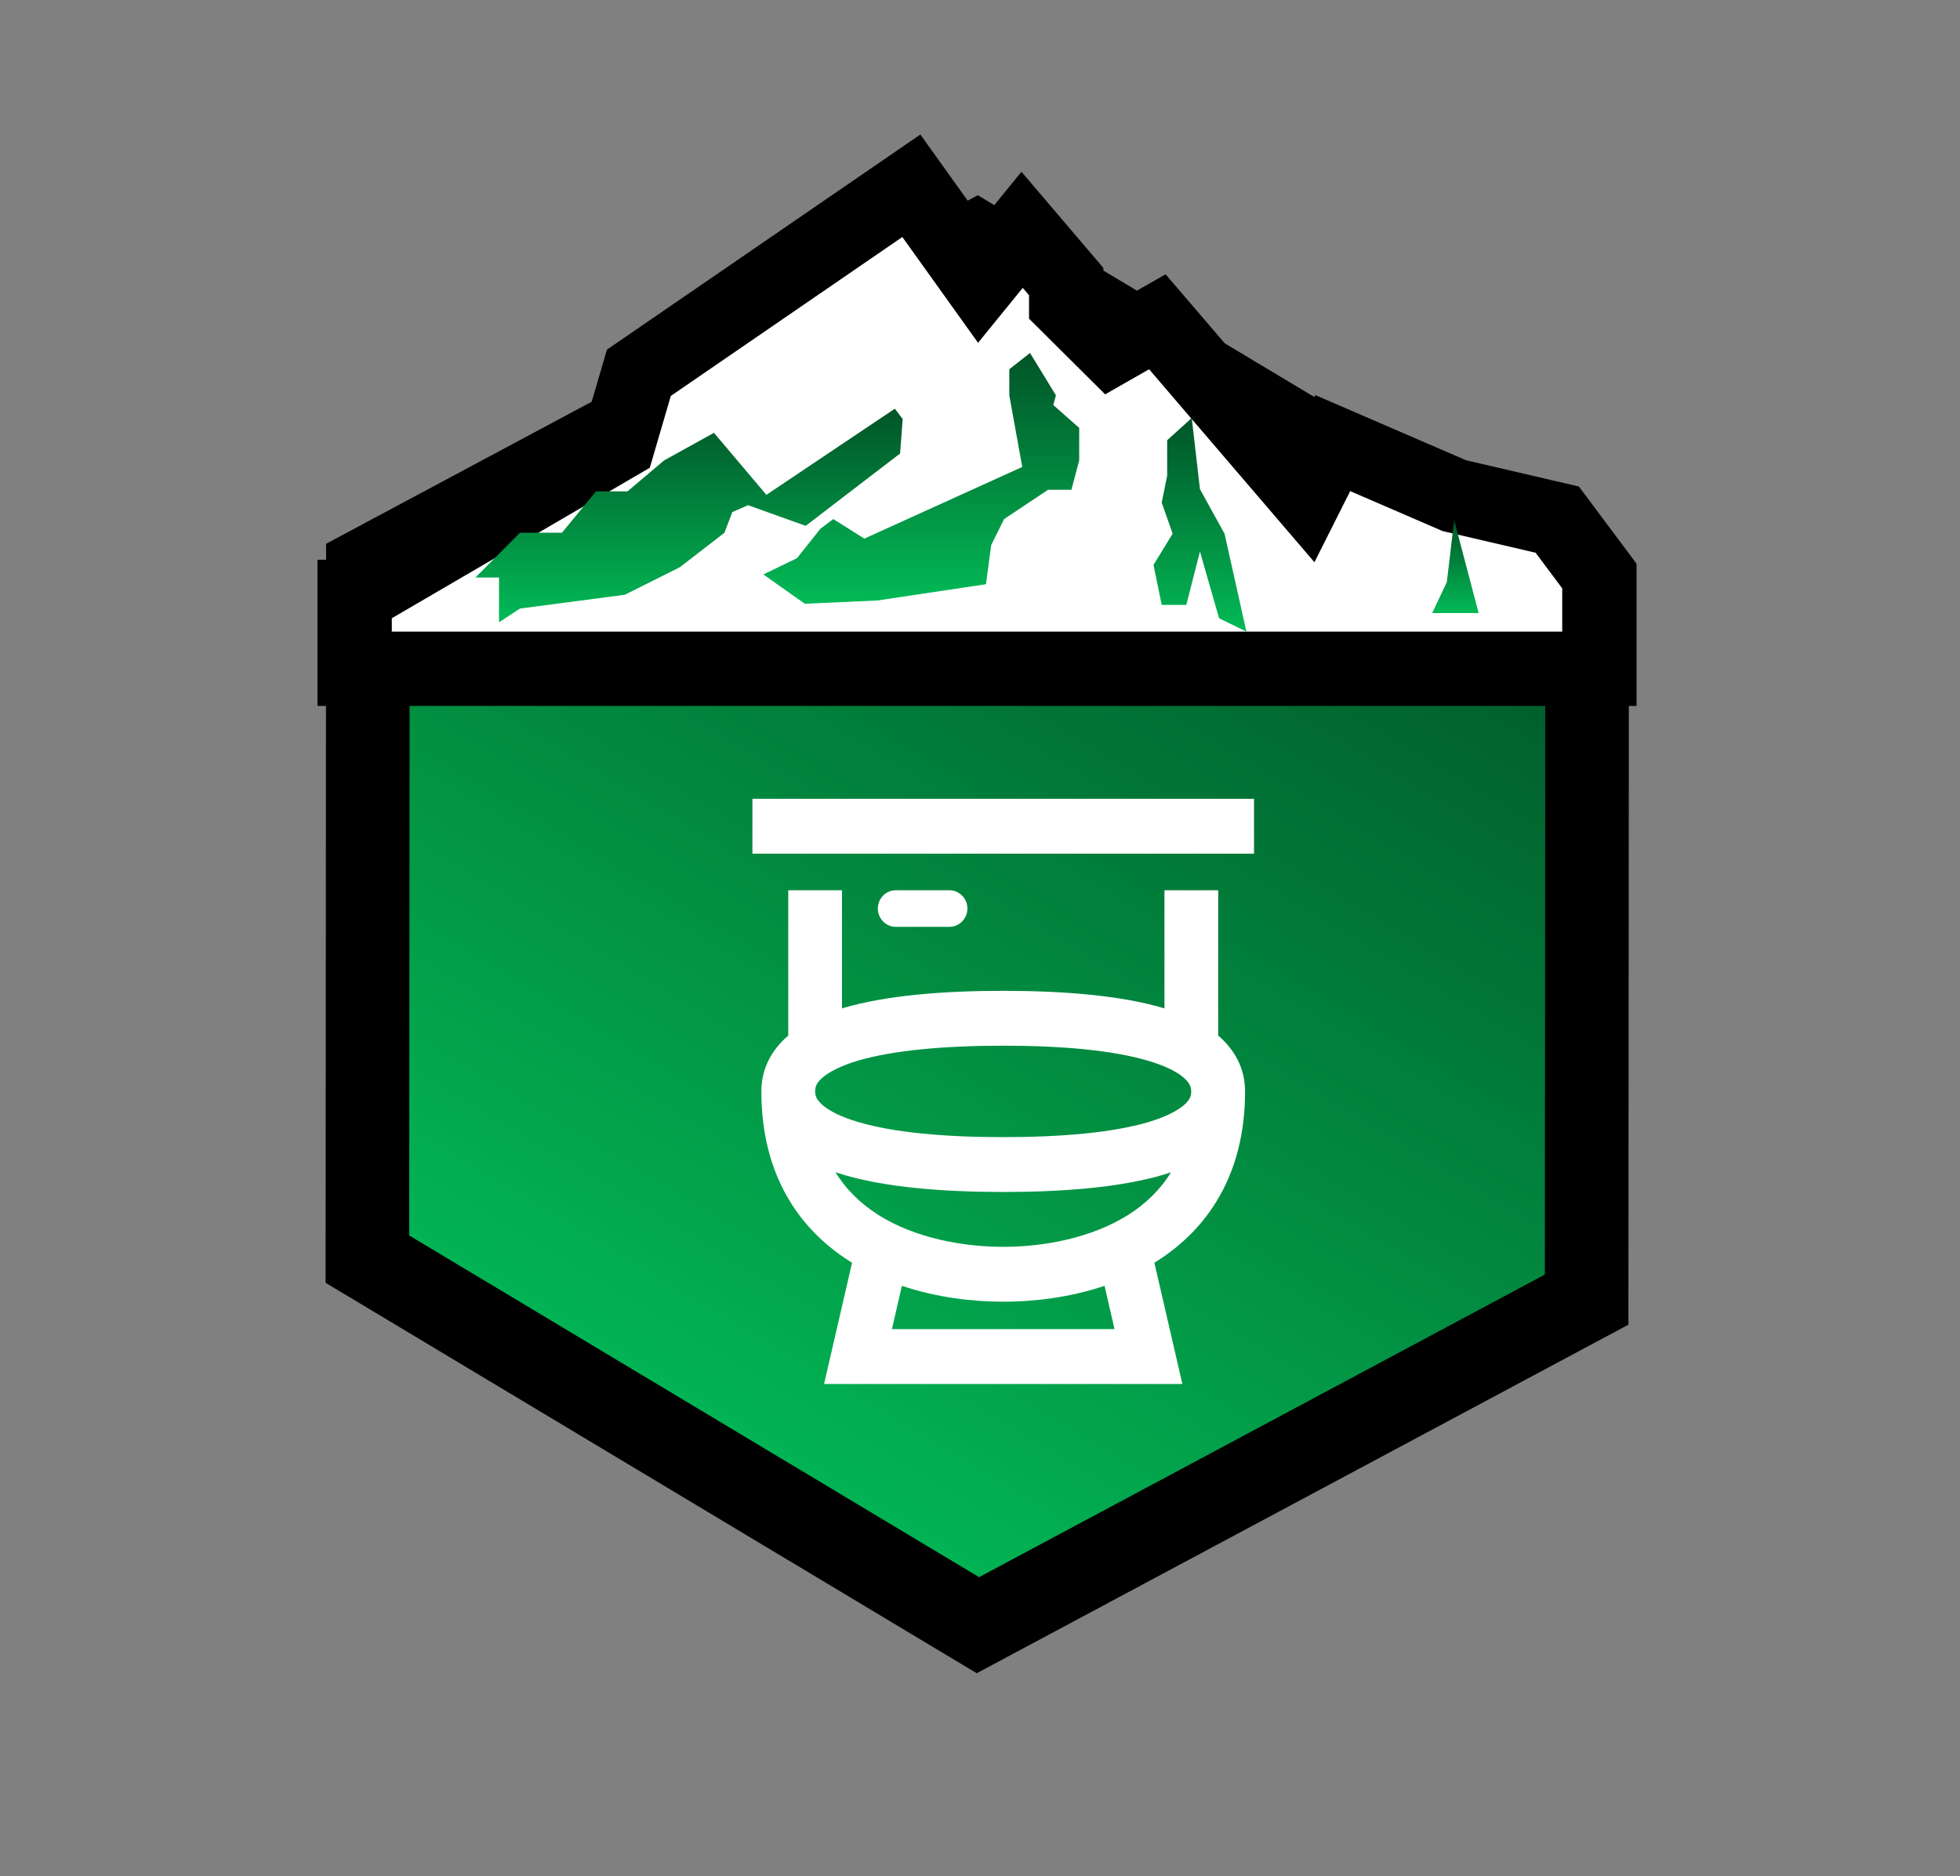 <svg width="211" height="202" fill="none" xmlns="http://www.w3.org/2000/svg"><rect width="100%" height="100%" fill="#808080" stroke="none"/><path d="m39.551 135.557.052-74.316 65.531-35.052L170.858 65.6l-.052 74.317-65.531 35.051-65.724-39.411Z" fill="url(#a)" stroke="#000" stroke-width="9"/><path d="M38.179 64.262V72h134v-9.984l-4.537-6.074-11.079-2.579-13.084-5.657-2.848 5.657-16.038-18.72-4.959 2.829-4.854-4.826v-2.33l-4.748-5.574-4.537 5.575L98.109 20 68.777 40.134l-2.216 7.572L38.18 64.262Z" fill="#fff" stroke="#000" stroke-width="8"/><path d="M53.719 62.177h-2.54l4.797-4.822h4.516l3.668-4.452h3.387l3.95-3.338 5.363-2.968 5.644 6.677L96.332 44l.847 1.113-.282 3.71-10.16 7.79-6.209-2.226-1.693.742-.846 2.226-4.798 3.71-5.926 2.967-11.289 1.484L53.72 67v-4.823Z" fill="url(#b)"/><path d="m155.758 62.667-1.316 2.777-.263.556h5l-2.632-10-.789 6.667Z" fill="url(#c)"/><path d="m126.238 57.458-2.059 3.355.882 4.312h2.647l1.471-5.75 2.059 7.188L134.179 68l-2.353-10.542-2.647-4.791-.883-7.667-2.647 2.396v3.833l-.588 2.875 1.177 3.354Z" fill="url(#d)"/><path d="m85.802 60.09-3.623 1.754L86.638 65l7.803-.35 11.705-1.754.557-4.208 1.394-2.805 4.737-3.156h2.509l.836-3.156v-3.506l-2.787-2.455.279-1.052L110.884 38l-2.23 1.753v2.805l1.394 7.715-17 7.714-3.345-2.104-1.393 1.052-2.508 3.156Z" fill="url(#e)"/><g clip-path="url(#f)"><path d="M81 86v5.906h54V86H81Zm9.836 22.505-.193.062V95.844h-5.786v15.639l-.048.049c-1.7 1.464-2.845 3.47-2.845 5.968 0 8.946 4.026 14.79 9.45 18.248.109.061.205.135.314.197l-1.652 7.149L88.714 149H127.286l-1.362-5.906-1.652-7.149c.109-.062.205-.123.314-.197 5.424-3.458 9.45-9.302 9.45-18.248 0-2.498-1.145-4.504-2.845-5.968l-.048-.049v-15.64h-5.786v12.724l-.193-.062c-4.58-1.341-10.691-1.833-17.164-1.833-6.473 0-12.584.492-17.164 1.833Zm6.255 29.925c3.773 1.268 7.642 1.711 10.909 1.711 3.267 0 7.136-.443 10.908-1.711l1.073 4.664H96.019l1.072-4.664Zm-2.615-7.69c-1.772-1.132-3.351-2.609-4.532-4.541.289.099.59.185.892.283 4.58 1.354 10.691 1.846 17.164 1.846 6.473 0 12.584-.492 17.164-1.833.302-.086.591-.185.892-.283-1.181 1.932-2.76 3.396-4.532 4.54-4.002 2.547-9.197 3.482-13.524 3.482s-9.522-.935-13.524-3.482v-.012Zm32.978-11.763c-.735.627-1.988 1.279-3.881 1.845-3.797 1.108-9.257 1.6-15.573 1.6-6.316 0-11.776-.492-15.561-1.612-1.905-.554-3.158-1.206-3.893-1.846-.651-.566-.796-1.009-.796-1.476 0-.468.145-.911.796-1.477.735-.627 1.988-1.28 3.893-1.846 3.785-1.095 9.245-1.587 15.561-1.587 6.316 0 11.776.492 15.561 1.612 1.905.554 3.158 1.206 3.881 1.846.651.566.796 1.009.796 1.476 0 .468-.145.911-.796 1.477l.012-.012ZM96.429 95.844c-1.061 0-1.929.886-1.929 1.969 0 1.082.868 1.968 1.929 1.968h5.785c1.061 0 1.929-.886 1.929-1.969 0-1.082-.868-1.968-1.929-1.968h-5.785Z" fill="#fff"/></g><defs><linearGradient id="a" x1="140.31" y1="42.035" x2="70.099" y2="159.122" gradientUnits="userSpaceOnUse"><stop stop-color="#015427"/><stop offset="1" stop-color="#02BA56"/></linearGradient><linearGradient id="b" x1="74.179" y1="44" x2="74.179" y2="67" gradientUnits="userSpaceOnUse"><stop stop-color="#015427"/><stop offset="1" stop-color="#02BA56"/></linearGradient><linearGradient id="c" x1="156.679" y1="56" x2="156.679" y2="66" gradientUnits="userSpaceOnUse"><stop stop-color="#015427"/><stop offset="1" stop-color="#02BA56"/></linearGradient><linearGradient id="d" x1="129.179" y1="45" x2="129.179" y2="68" gradientUnits="userSpaceOnUse"><stop stop-color="#015427"/><stop offset="1" stop-color="#02BA56"/></linearGradient><linearGradient id="e" x1="99.179" y1="38" x2="99.179" y2="65" gradientUnits="userSpaceOnUse"><stop stop-color="#015427"/><stop offset="1" stop-color="#02BA56"/></linearGradient><clipPath id="f"><path fill="#fff" transform="translate(81 86)" d="M0 0h54v63H0z"/></clipPath></defs></svg>